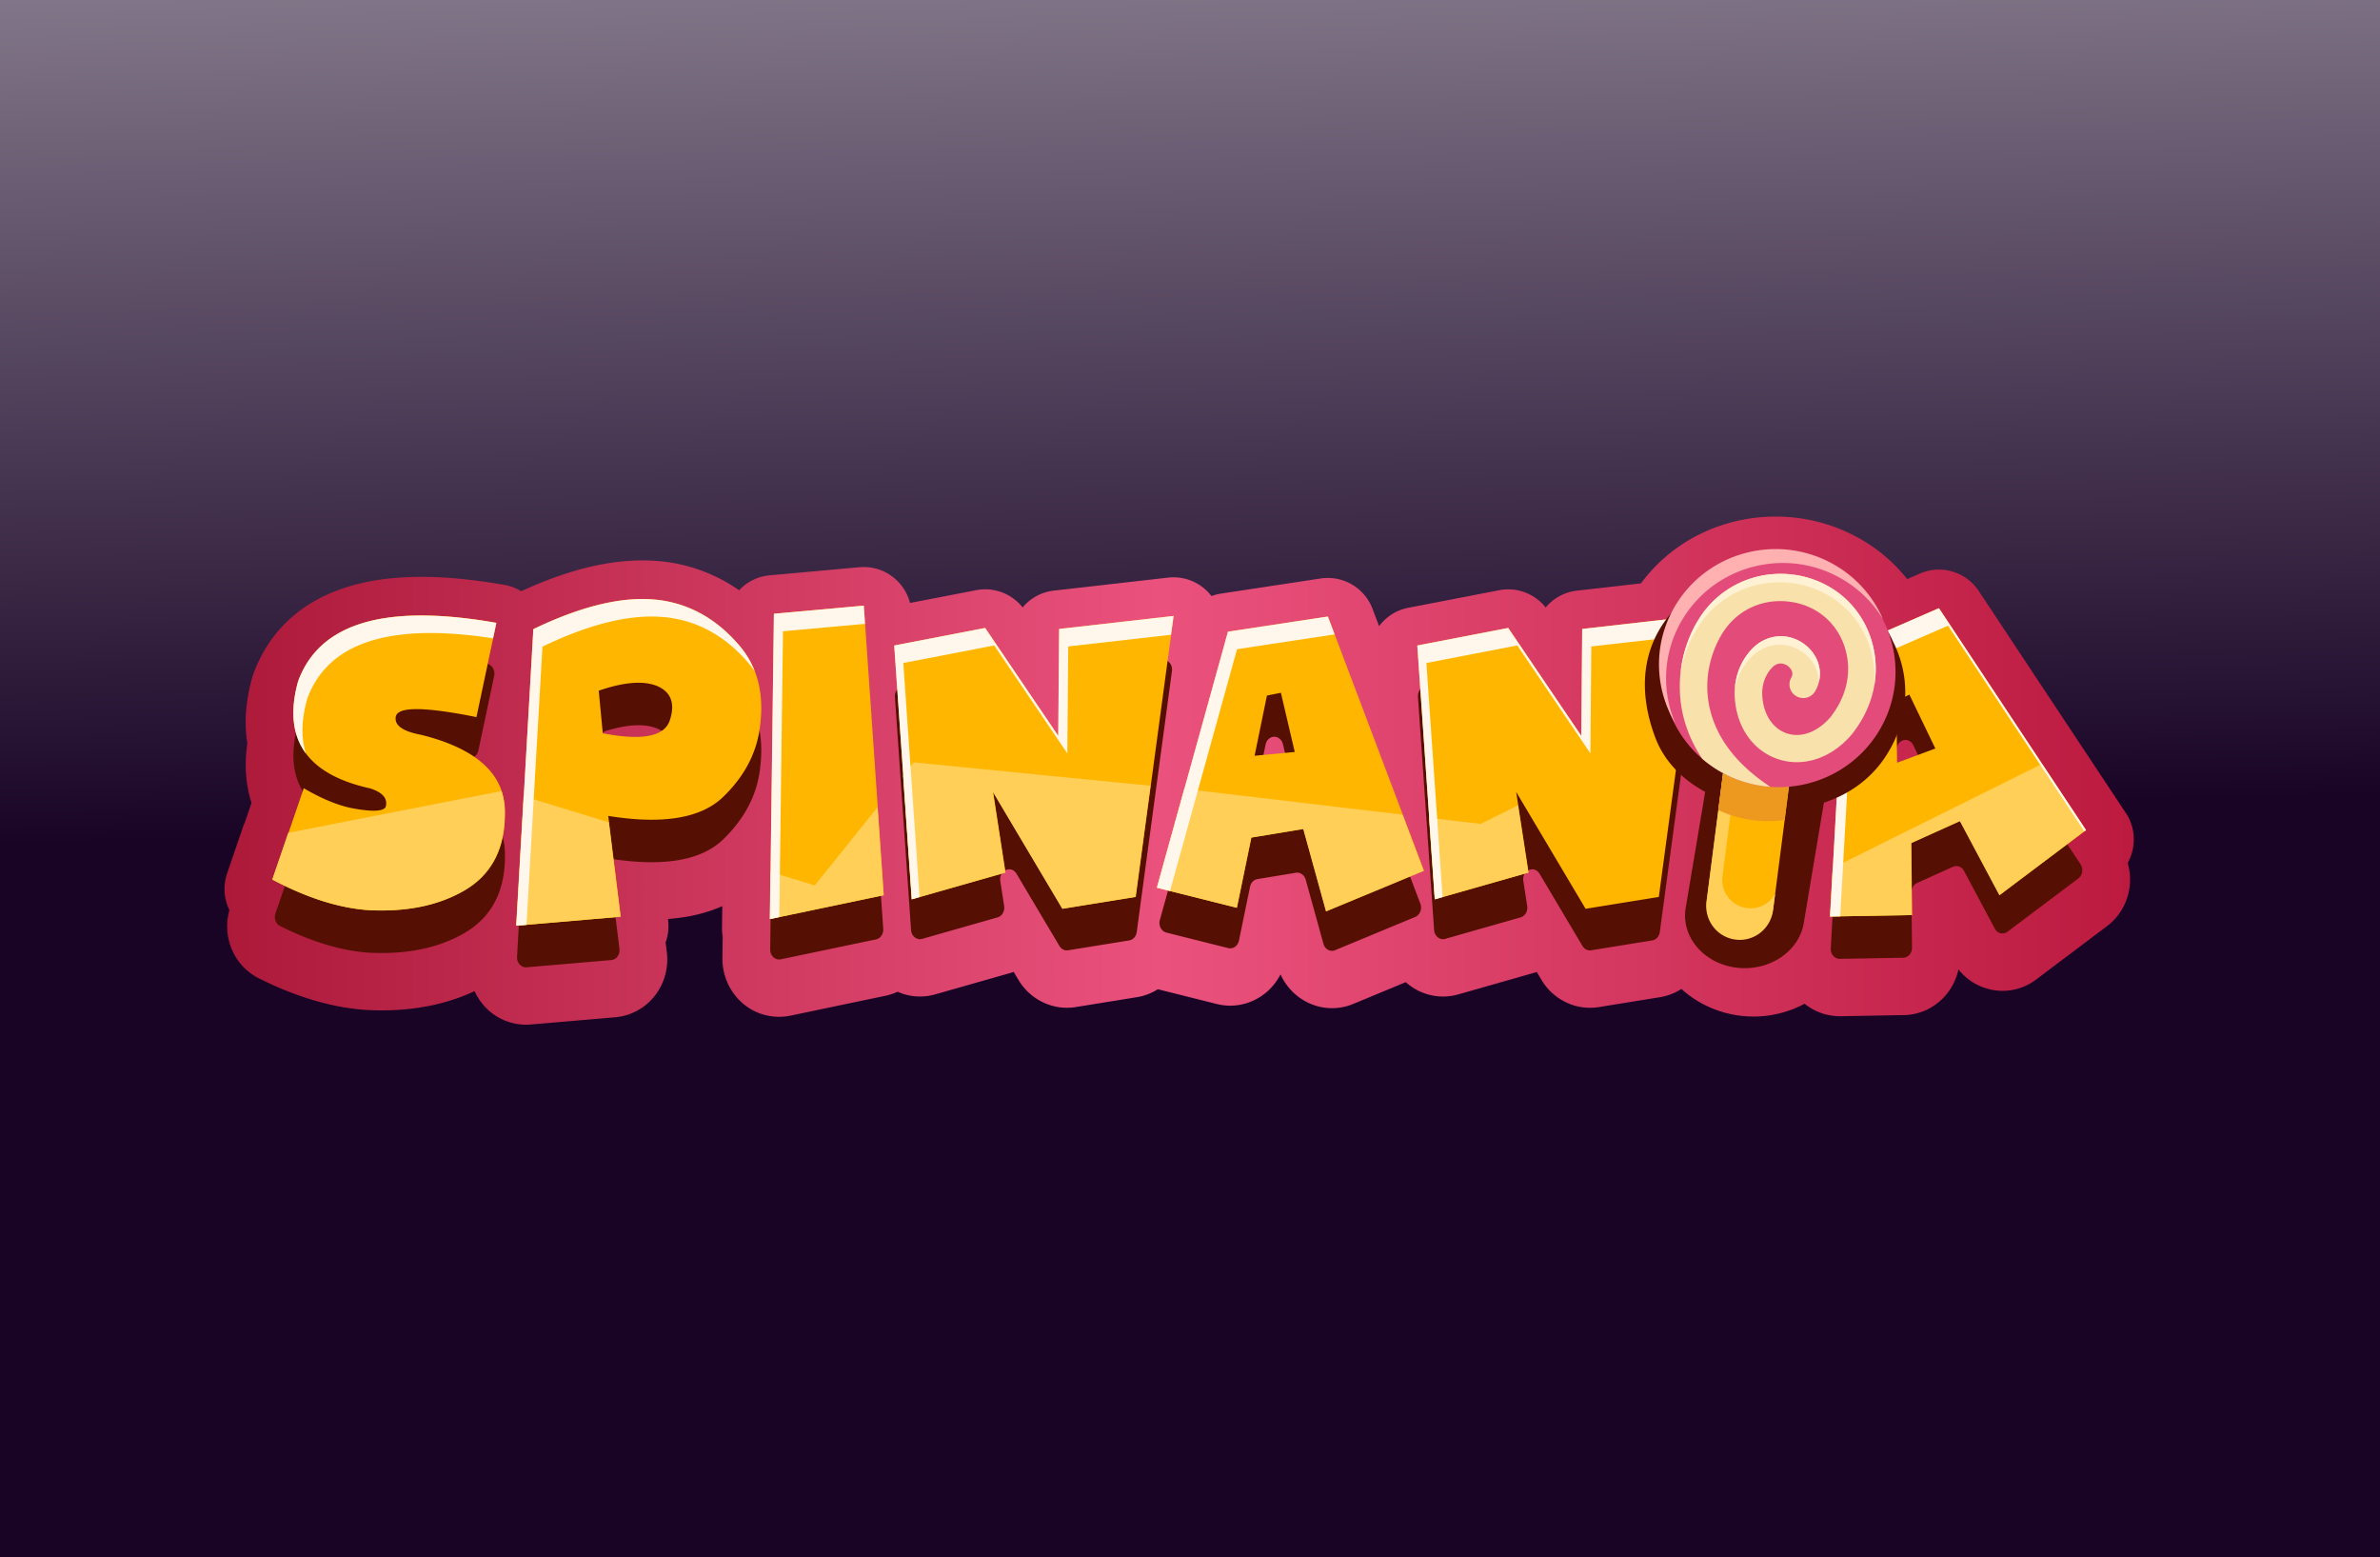 <svg width="318" height="208" fill="none" xmlns="http://www.w3.org/2000/svg"><rect width="100%" height="100%" fill="#333333" stroke="none"/><g clip-path="url(#a)"><path fill="url(#b)" d="M0 0h318v208H0z"/><path d="m284.033 108.585-19.648-29.648a6.373 6.373 0 0 0-7.85-2.328l-1.707.744a21.58 21.58 0 0 0-5.951-5.185A22.75 22.75 0 0 0 237.271 69c-7.221 0-13.894 3.322-18.014 8.923l-8.569.974a6.354 6.354 0 0 0-4.165 2.246 6.38 6.38 0 0 0-5.003-2.422c-.398 0-.802.037-1.202.116l-12.151 2.345a6.36 6.36 0 0 0-3.902 2.459l-.872-2.308a6.394 6.394 0 0 0-6.922-4.066l-13.352 2.025a6.327 6.327 0 0 0-1.253.326 6.35 6.35 0 0 0-3.18-2.22 6.33 6.33 0 0 0-2.594-.244l-15.248 1.732a6.343 6.343 0 0 0-4.207 2.25 6.386 6.386 0 0 0-5.003-2.42 6.18 6.18 0 0 0-1.202.116l-8.841 1.706c-.719-2.782-3.236-4.798-6.177-4.798h-.149a7.127 7.127 0 0 0-.424.023l-12.017 1.084a6.347 6.347 0 0 0-4.066 1.996 22.077 22.077 0 0 0-9.335-3.73c-.51-.08-1.035-.14-1.557-.177a23.961 23.961 0 0 0-2.035-.085c-.463 0-.94.014-1.428.04-.09.006-.183.011-.293.02-.285.017-.57.037-.855.065-4.165.395-8.629 1.707-13.615 3.995a6.31 6.31 0 0 0-2.207-.838c-2.765-.488-5.386-.815-7.79-.97a51.298 51.298 0 0 0-3.313-.111c-1.064 0-2.1.036-3.084.11-12.506.914-17.461 7.53-19.414 12.918a6.19 6.19 0 0 0-.155.491c-.471 1.715-.75 3.373-.83 4.92-.067 1.309 0 2.58.2 3.796a19.8 19.8 0 0 0-.188 1.885c-.113 2.164.14 4.191.753 6.061l-.88 2.567c-.09.196-.172.398-.243.605l-2.139 6.24a6.438 6.438 0 0 0 .305 4.923c-1.021 3.594.62 7.455 3.936 9.113 5.026 2.513 9.86 3.932 14.366 4.222a41.214 41.214 0 0 0 2.037.054c4.625 0 8.79-.866 12.418-2.569a7.709 7.709 0 0 0 1.4 2.103 7.518 7.518 0 0 0 5.46 2.382c.21 0 .423-.008.632-.028l11.316-.968a7.562 7.562 0 0 0 5.211-2.794 7.907 7.907 0 0 0 1.665-5.905l-.161-1.289c.341-.945.46-1.97.333-2.99l-.02-.15c2.723-.196 5.147-.772 7.258-1.715l-.037 2.885a6.44 6.44 0 0 0 .093 1.172l-.036 2.879a7.886 7.886 0 0 0 2.226 5.59 7.43 7.43 0 0 0 5.342 2.257c.507 0 1.021-.054 1.52-.156l12.724-2.66a7.389 7.389 0 0 0 1.594-.531c.92.409 1.93.636 2.985.636.686 0 1.372-.097 2.035-.284l10.071-2.867c.141-.04.282-.086.42-.134l.638 1.07c1.363 2.294 3.84 3.719 6.467 3.719.395 0 .793-.031 1.182-.093l8.155-1.317a7.523 7.523 0 0 0 2.822-1.068l7.864 1.973a7.464 7.464 0 0 0 1.809.225c2.861 0 5.435-1.673 6.716-4.177 1.219 2.703 3.902 4.509 6.876 4.509.98 0 1.939-.19 2.847-.568l7.012-2.907a7.443 7.443 0 0 0 4.975 1.922c.686 0 1.372-.097 2.035-.284l10.071-2.868c.14-.04.282-.085.42-.133l.638 1.07c1.362 2.294 3.84 3.719 6.467 3.719.395 0 .793-.031 1.182-.093l8.155-1.318a7.488 7.488 0 0 0 2.887-1.107c2.153 1.956 4.935 3.228 7.917 3.583a14.65 14.65 0 0 0 1.725.102c2.454 0 4.785-.619 6.814-1.709a7.49 7.49 0 0 0 4.693 1.667h.132l8.466-.151c3.569-.062 6.54-2.674 7.268-6.107a7.5 7.5 0 0 0 5.884 2.868 7.4 7.4 0 0 0 4.483-1.505l9.467-7.123c2.65-1.993 3.674-5.397 2.777-8.452a6.45 6.45 0 0 0-.257-6.697l.003.014z" fill="url(#c)"/><path d="M49.555 111.012a2.476 2.476 0 0 0-.116-.031c-7.102-1.567-10.508-5.141-10.217-10.726.056-1.07.251-2.225.587-3.466.017-.057.034-.117.053-.17 2.38-6.434 8.835-9.31 19.369-8.631 1.809.116 3.739.338 5.796.667.697.11 1.162.86 1.001 1.624l-2.107 9.965c-.144.684-.748 1.124-1.372 1.005-.344-.065-.677-.128-.998-.187-1.891-.333-3.469-.54-4.736-.622-2.29-.148-3.583.116-3.874.789a.492.492 0 0 0-.073.222l-.009.159c-.053 1.05 1.098 1.794 3.454 2.234 7.382 1.845 11.101 5.241 11.157 10.187.006.422-.002.834-.022 1.24-.223 4.31-2.052 7.444-5.48 9.409-3.429 1.962-7.633 2.822-12.61 2.578-3.674-.236-7.653-1.426-11.936-3.566-.573-.287-.841-1.031-.618-1.687l3.315-9.667c.249-.724 1.002-1.056 1.631-.721 2.02 1.079 3.866 1.766 5.534 2.064.804.142 1.495.233 2.077.27 1.185.077 1.904-.074 2.152-.449a1.94 1.94 0 0 0 .077-.289l.008-.156c.045-.889-.635-1.567-2.046-2.039l.003-.006zM81.269 114.663l1.5 12.066c.094.758-.406 1.451-1.091 1.508l-11.313.968c-.725.062-1.329-.605-1.283-1.411l2.141-37.263c.028-.502.313-.95.731-1.147 5.985-2.793 11.12-4.003 15.41-3.634.364.026.727.068 1.089.122 3.998.62 7.45 2.632 10.35 6.039 2.379 2.782 3.301 6.317 2.768 10.607l-.034.267c-.435 3.486-2.077 6.6-4.927 9.349-2.912 2.813-7.934 3.671-15.062 2.569l-.282-.043.003.003zm-1.166-15.618.339 3.561c.056.604.477 1.09 1.016 1.178.12.02.242.04.36.057 4.493.695 7.058.028 7.693-1.999.133-.403.22-.786.265-1.144.198-1.593-.446-2.717-1.93-3.373a5.861 5.861 0 0 0-1.346-.366c-1.47-.227-3.307-.009-5.51.656-.57.17-.949.78-.887 1.43zM115.513 87.906l2.5 36.164c.048.675-.372 1.283-.97 1.408l-12.721 2.66c-.742.156-1.425-.485-1.414-1.326l.492-37.947c.008-.684.485-1.252 1.097-1.306l9.732-.877c.661-.06 1.236.489 1.287 1.224h-.003zM133.654 117.683l.514 3.342c.104.684-.28 1.343-.881 1.513l-10.07 2.867c-.72.205-1.431-.363-1.488-1.186l-2.155-31.12c-.048-.683.38-1.294.987-1.413l10.362-2.002c.44-.085.888.111 1.157.509l7.209 10.643c.686 1.014 2.136.483 2.148-.789l.078-9.179c.006-.678.469-1.24 1.073-1.311l12.698-1.442c.775-.088 1.419.661 1.303 1.521l-4.704 34.861c-.079.579-.488 1.033-1.01 1.118l-8.154 1.318c-.458.074-.912-.154-1.169-.582l-5.725-9.633c-.714-1.201-2.393-.46-2.173.959v.006zM154.975 122.877l8.877-32.01c.139-.494.52-.855.979-.926l11.691-1.774c.536-.082 1.053.247 1.261.8l11.996 31.747c.262.698-.049 1.499-.683 1.763l-10.709 4.443c-.643.267-1.357-.125-1.557-.855l-2.368-8.562c-.175-.628-.734-1.022-1.317-.926l-5.133.846c-.486.08-.878.486-.988 1.02l-1.484 7.199c-.147.713-.785 1.161-1.428 1l-8.262-2.073c-.68-.17-1.083-.948-.878-1.689l.003-.003zm14.281-16.404 2.325-.219c.739-.068 1.242-.863 1.055-1.66l-1.216-5.19c-.158-.673-.75-1.096-1.365-.974-.472.094-.847.491-.954 1.014l-1.109 5.408c-.181.877.46 1.698 1.264 1.621zM203.54 117.683l.514 3.342c.104.684-.28 1.343-.881 1.513l-10.07 2.867c-.72.205-1.431-.363-1.487-1.186l-2.156-31.12c-.048-.683.381-1.294.987-1.413l10.362-2.002c.44-.085.889.111 1.157.509l7.209 10.643c.686 1.014 2.136.483 2.147-.789l.08-9.179c.005-.678.468-1.24 1.072-1.311l12.697-1.442c.776-.088 1.42.661 1.304 1.521l-4.704 34.861c-.079.579-.488 1.033-1.01 1.118l-8.155 1.318c-.457.074-.911-.154-1.168-.582l-5.725-9.633c-.714-1.201-2.393-.46-2.173.959v.006zM244.616 126.664l1.865-33.438c.029-.517.325-.969.756-1.156l10.988-4.79c.503-.218 1.076-.034 1.397.45l18.367 27.711c.403.608.271 1.468-.294 1.894l-9.469 7.123c-.57.429-1.343.236-1.696-.423l-4.109-7.702c-.302-.565-.928-.801-1.475-.554l-4.809 2.169c-.457.205-.75.701-.745 1.249l.079 7.385c.009.732-.516 1.334-1.173 1.345l-8.469.151c-.696.011-1.258-.639-1.213-1.414zm10.415-19.686 2.215-.823c.703-.262 1.025-1.165.675-1.891l-2.277-4.724c-.294-.61-.963-.87-1.533-.588-.44.216-.719.701-.713 1.235l.062 5.548c.011.899.804 1.527 1.571 1.243z" fill="#561003"/><path d="M49.496 105.314c-7.142-1.559-10.568-5.139-10.274-10.74.056-1.096.26-2.28.61-3.555 2.353-6.49 8.817-9.394 19.399-8.713 2.184.142 4.548.437 7.094.886L63.66 95.786c-.75-.153-1.453-.29-2.108-.406-1.89-.332-3.468-.54-4.735-.622-2.29-.147-3.583.117-3.874.79a.49.49 0 0 0-.073.22l-.009.16c-.053 1.05 1.098 1.794 3.454 2.234 7.382 1.845 11.1 5.241 11.157 10.187.006.423-.003.834-.022 1.24-.223 4.31-2.052 7.445-5.48 9.409-3.429 1.962-7.633 2.822-12.61 2.578-3.962-.256-8.282-1.618-12.955-4.088l4.184-12.203c2.48 1.457 4.713 2.36 6.696 2.714.805.142 1.496.233 2.077.27 1.185.077 1.905-.074 2.153-.448.031-.088.057-.185.076-.29l.009-.156c.048-.9-.655-1.587-2.105-2.055v-.006zM81.269 108.987l1.676 13.466-13.951 1.192 2.274-39.613c6.279-3.023 11.643-4.34 16.093-3.957.364.025.728.068 1.089.122 3.998.618 7.45 2.631 10.35 6.038 2.379 2.783 3.301 6.317 2.768 10.607l-.034.267c-.434 3.486-2.077 6.601-4.927 9.349-2.911 2.813-7.934 3.671-15.062 2.569l-.282-.042.006.002zm-1.27-16.73.539 5.687c.44.082.866.156 1.28.221 4.493.695 7.058.028 7.693-1.999.133-.403.22-.786.265-1.144.198-1.593-.446-2.717-1.93-3.373a5.86 5.86 0 0 0-1.346-.366c-1.685-.261-3.852.063-6.501.974zM115.42 80.897l2.672 38.684-15.209 3.18.528-40.783 12.009-1.081zM132.695 105.775l1.662 10.783-12.517 3.563-2.351-33.901 12.151-2.345 9.763 14.413.121-14.277 15.291-1.738-5.062 37.535-9.783 1.579-9.275-15.609v-.003zM154.594 118.573l9.484-34.196 13.352-2.027 12.834 33.963-13.062 5.417-3.039-11.001-6.953 1.147-1.932 9.374-10.684-2.677zm13.034-17.625 5.37-.505-1.854-7.907-1.865.37-1.651 8.042zM202.581 105.775l1.662 10.783-12.518 3.563-2.35-33.901 12.15-2.345 9.763 14.413.122-14.277 15.291-1.738-5.062 37.535-9.783 1.579-9.275-15.609v-.003zM244.534 122.423l1.993-35.72 12.551-5.469 19.647 29.649-11.549 8.687-5.28-9.897-6.515 2.939.102 9.618-10.949.193zm8.945-20.546 5.11-1.896-3.47-7.2-1.736.849.096 8.247z" fill="#FFB600"/><path d="M49.326 121.573c4.978.244 9.182-.613 12.61-2.578 3.43-1.962 5.255-5.099 5.48-9.408.02-.406.029-.818.023-1.241a8.648 8.648 0 0 0-.44-2.68l-28.488 5.576-2.14 6.243c4.674 2.47 8.99 3.833 12.955 4.088zM82.91 122.453l-1.57-12.617-11.386-3.486-.994 17.295 13.95-1.192zM118.059 119.58l-.813-11.748-8.383 10.434-5.932-1.817-.082 6.311 15.21-3.18zM134.32 116.557l-1.659-10.782 9.275 15.609 9.783-1.579 2-14.851-31.648-3.126-1.414 1.758 1.149 16.534 12.514-3.563zM165.244 121.254l1.932-9.375 6.953-1.147 3.039 11.002 13.062-5.417-2.836-7.507-27.328-3.228-1.852-.182-3.654 13.174 10.684 2.68zM204.206 116.556l-1.383-8.98-4.963 2.47-6.925-.817.757 10.89 12.514-3.563zM255.449 122.227l-.099-9.616 6.513-2.939 5.279 9.897 11.552-8.687-5.858-8.841-27.974 13.906-.362 6.476 10.949-.196z" fill="#FFCF57"/><path d="m66.316 83.196-.437 2.07a60.65 60.65 0 0 0-5.44-.614c-10.582-.681-17.047 2.223-19.4 8.716-.35 1.272-.553 2.459-.61 3.552-.07 1.368.08 2.614.455 3.741-1.239-1.655-1.798-3.685-1.673-6.084.056-1.096.26-2.28.609-3.551 2.353-6.49 8.818-9.398 19.4-8.713 2.184.139 4.548.431 7.096.883zM100.851 89.68c-.256-.38-.536-.747-.838-1.102-2.9-3.41-6.351-5.422-10.35-6.038a12.785 12.785 0 0 0-1.089-.122c-4.453-.386-9.817.934-16.095 3.957l-2.133 37.158-1.36.116 2.274-39.613c6.278-3.02 11.642-4.34 16.095-3.958.364.029.728.069 1.09.122 3.998.62 7.449 2.632 10.35 6.04a11.616 11.616 0 0 1 2.056 3.44zM115.578 83.332l-10.959.988-.494 38.18-1.253.261.528-40.78 12.009-1.084.169 2.435zM156.804 82.273l-.339 2.519-13.733 1.558-.122 14.281-9.763-14.417-12.15 2.348 2.167 31.264-1.036.295-2.35-33.901 12.15-2.345 9.763 14.413.122-14.277 15.291-1.738zM178.322 84.74l-13.036 1.979-8.956 32.291-1.747-.437 9.484-34.196 13.352-2.027.903 2.39zM226.69 82.273l-.339 2.519-13.733 1.558-.119 14.281-9.763-14.417-12.15 2.348 2.164 31.264-1.036.295-2.347-33.901 12.15-2.345 9.763 14.413.119-14.277 15.291-1.738zM278.717 110.88l-.22.167-18.212-27.47-12.551 5.465-1.856 33.359-1.352.025 1.989-35.724 12.551-5.468 19.651 29.646z" fill="#FFF7EB"/><path d="M252.926 85.676a4.721 4.721 0 0 0-.101-.233c-1.406-3.009-3.742-5.516-6.758-7.248a18.363 18.363 0 0 0-9.143-2.416c-5.906 0-11.346 2.731-14.554 7.305-3.282 4.679-3.183 10.24-1.171 15.513 1.182 3.1 3.609 5.536 6.636 7.174l-2.621 15.615c-.564 3.844 2.52 7.376 6.879 7.875.342.04.689.06 1.03.06 3.99 0 7.388-2.635 7.901-6.127l2.675-15.978c3.206-1.05 6.084-2.995 8.093-5.948 3.225-4.738 3.696-10.572 1.131-15.589l.003-.003z" fill="#561003"/><path d="M231.918 125.23c-2.452-.321-4.182-2.581-3.863-5.048l3.022-23.442 8.88 1.159-3.022 23.442c-.318 2.467-2.565 4.207-5.017 3.886v.003z" fill="#FFB600"/><path d="M230.149 117.037c-.268 2.081 1.191 3.987 3.256 4.256a3.765 3.765 0 0 0 3.773-1.902l-.285 2.223c-.319 2.467-2.562 4.207-5.017 3.887-2.452-.318-4.182-2.578-3.863-5.045l3.022-23.442 1.662.27-2.548 19.753z" fill="#FFCF57"/><path d="m239.105 104.357-.666 5.167a13.8 13.8 0 0 1-1.348.139 15.53 15.53 0 0 1-7.489-1.453c-.009 0-.014-.009-.023-.012l.731-5.655a15.47 15.47 0 0 0 8.271 1.851c.174-.011.349-.02.524-.037z" fill="#ED9920"/><path d="M229.325 102.738c-.668-.42-1.292-.88-1.874-1.377-5.73-4.912-7.121-13.36-2.928-19.882 4.613-7.183 14.247-9.307 21.513-4.747 7.266 4.56 9.416 14.079 4.802 21.262-3.186 4.957-8.761 7.506-14.298 7.109a15.65 15.65 0 0 1-7.215-2.365z" fill="#E24B7A"/><path d="M229.325 102.738c-.668-.42-1.292-.88-1.874-1.377-1.179-1.758-2.02-3.629-2.511-5.582-1.12-4.466-.319-9.4 2.142-13.23l.076-.12c2.641-4.028 7.289-6.214 12.131-5.706a12.836 12.836 0 0 1 6.205 2.36c1.921 1.393 3.394 3.327 4.266 5.59.393 1.019.652 2.092.779 3.19.398 3.484-.607 6.925-2.898 9.954l-.034.046c-.053.07-.127.17-.217.275-1.357 1.576-2.994 2.703-4.735 3.259-1.696.545-3.454.545-5.079.006-3.341-1.11-5.559-4.27-5.788-8.248-.138-2.387.635-4.641 2.176-6.342 1.891-2.087 4.783-2.427 7.035-.832 2.127 1.51 2.776 4.17 1.543 6.331-.496.877-1.622 1.184-2.508.69a1.81 1.81 0 0 1-.7-2.481c.48-.84-.319-1.465-.483-1.582-.341-.24-1.235-.698-2.141.304-.624.69-1.349 1.894-1.245 3.71.141 2.46 1.4 4.376 3.282 5.003 1.927.642 4.109-.173 5.835-2.174a.64.64 0 0 0 .054-.071l.054-.071c1.721-2.274 2.477-4.821 2.186-7.365a9.38 9.38 0 0 0-.561-2.308c-1.216-3.16-3.987-5.26-7.416-5.621-3.507-.37-6.741 1.15-8.648 4.065-.743 1.133-3.056 5.227-1.736 10.493.977 3.893 3.671 7.314 8.025 10.195a15.633 15.633 0 0 1-7.215-2.361z" fill="#F9E1AC"/><path d="M251.603 82.736a15.406 15.406 0 0 0-5.048-5.133c-7.269-4.56-16.9-2.436-21.516 4.747a15.233 15.233 0 0 0-1.191 14.266c-2.9-4.829-3.008-11.058.246-16.125 4.613-7.183 14.244-9.307 21.513-4.747a15.347 15.347 0 0 1 5.996 6.992z" fill="#FFB0B0"/><path d="M250.426 91.594a13.023 13.023 0 0 0-.818-5.786c-.869-2.263-2.342-4.197-4.264-5.59a12.861 12.861 0 0 0-6.205-2.36c-4.842-.508-9.489 1.675-12.13 5.707-.026.037-.051.076-.077.116-1.221 1.9-2.031 4.069-2.404 6.32.26-2.652 1.129-5.238 2.554-7.458l.076-.117c2.641-4.031 7.289-6.217 12.131-5.706a12.825 12.825 0 0 1 6.205 2.36 12.346 12.346 0 0 1 4.263 5.586c.393 1.02.652 2.096.782 3.194a12.925 12.925 0 0 1-.113 3.734z" fill="#FFF1D4"/><path d="M243.016 91.15c.006-1.53-.756-3.03-2.164-4.028-2.252-1.596-5.144-1.252-7.032.834A8.465 8.465 0 0 0 231.794 92c.133-1.953.886-3.759 2.176-5.181 1.888-2.087 4.78-2.43 7.032-.835 1.758 1.246 2.505 3.282 2.014 5.167z" fill="#FFF1D4"/></g><defs><linearGradient id="b" x1="147.5" y1="-139.5" x2="155.5" y2="247.5" gradientUnits="userSpaceOnUse"><stop stop-color="#fff"/><stop offset=".644" stop-color="#190426"/></linearGradient><linearGradient id="c" x1="29.997" y1="102.944" x2="285.105" y2="102.944" gradientUnits="userSpaceOnUse"><stop stop-color="#AC1939"/><stop offset=".49" stop-color="#EA527D"/><stop offset="1" stop-color="#BC1A3F"/></linearGradient><clipPath id="a"><path fill="#fff" d="M0 0h318v208H0z"/></clipPath></defs></svg>